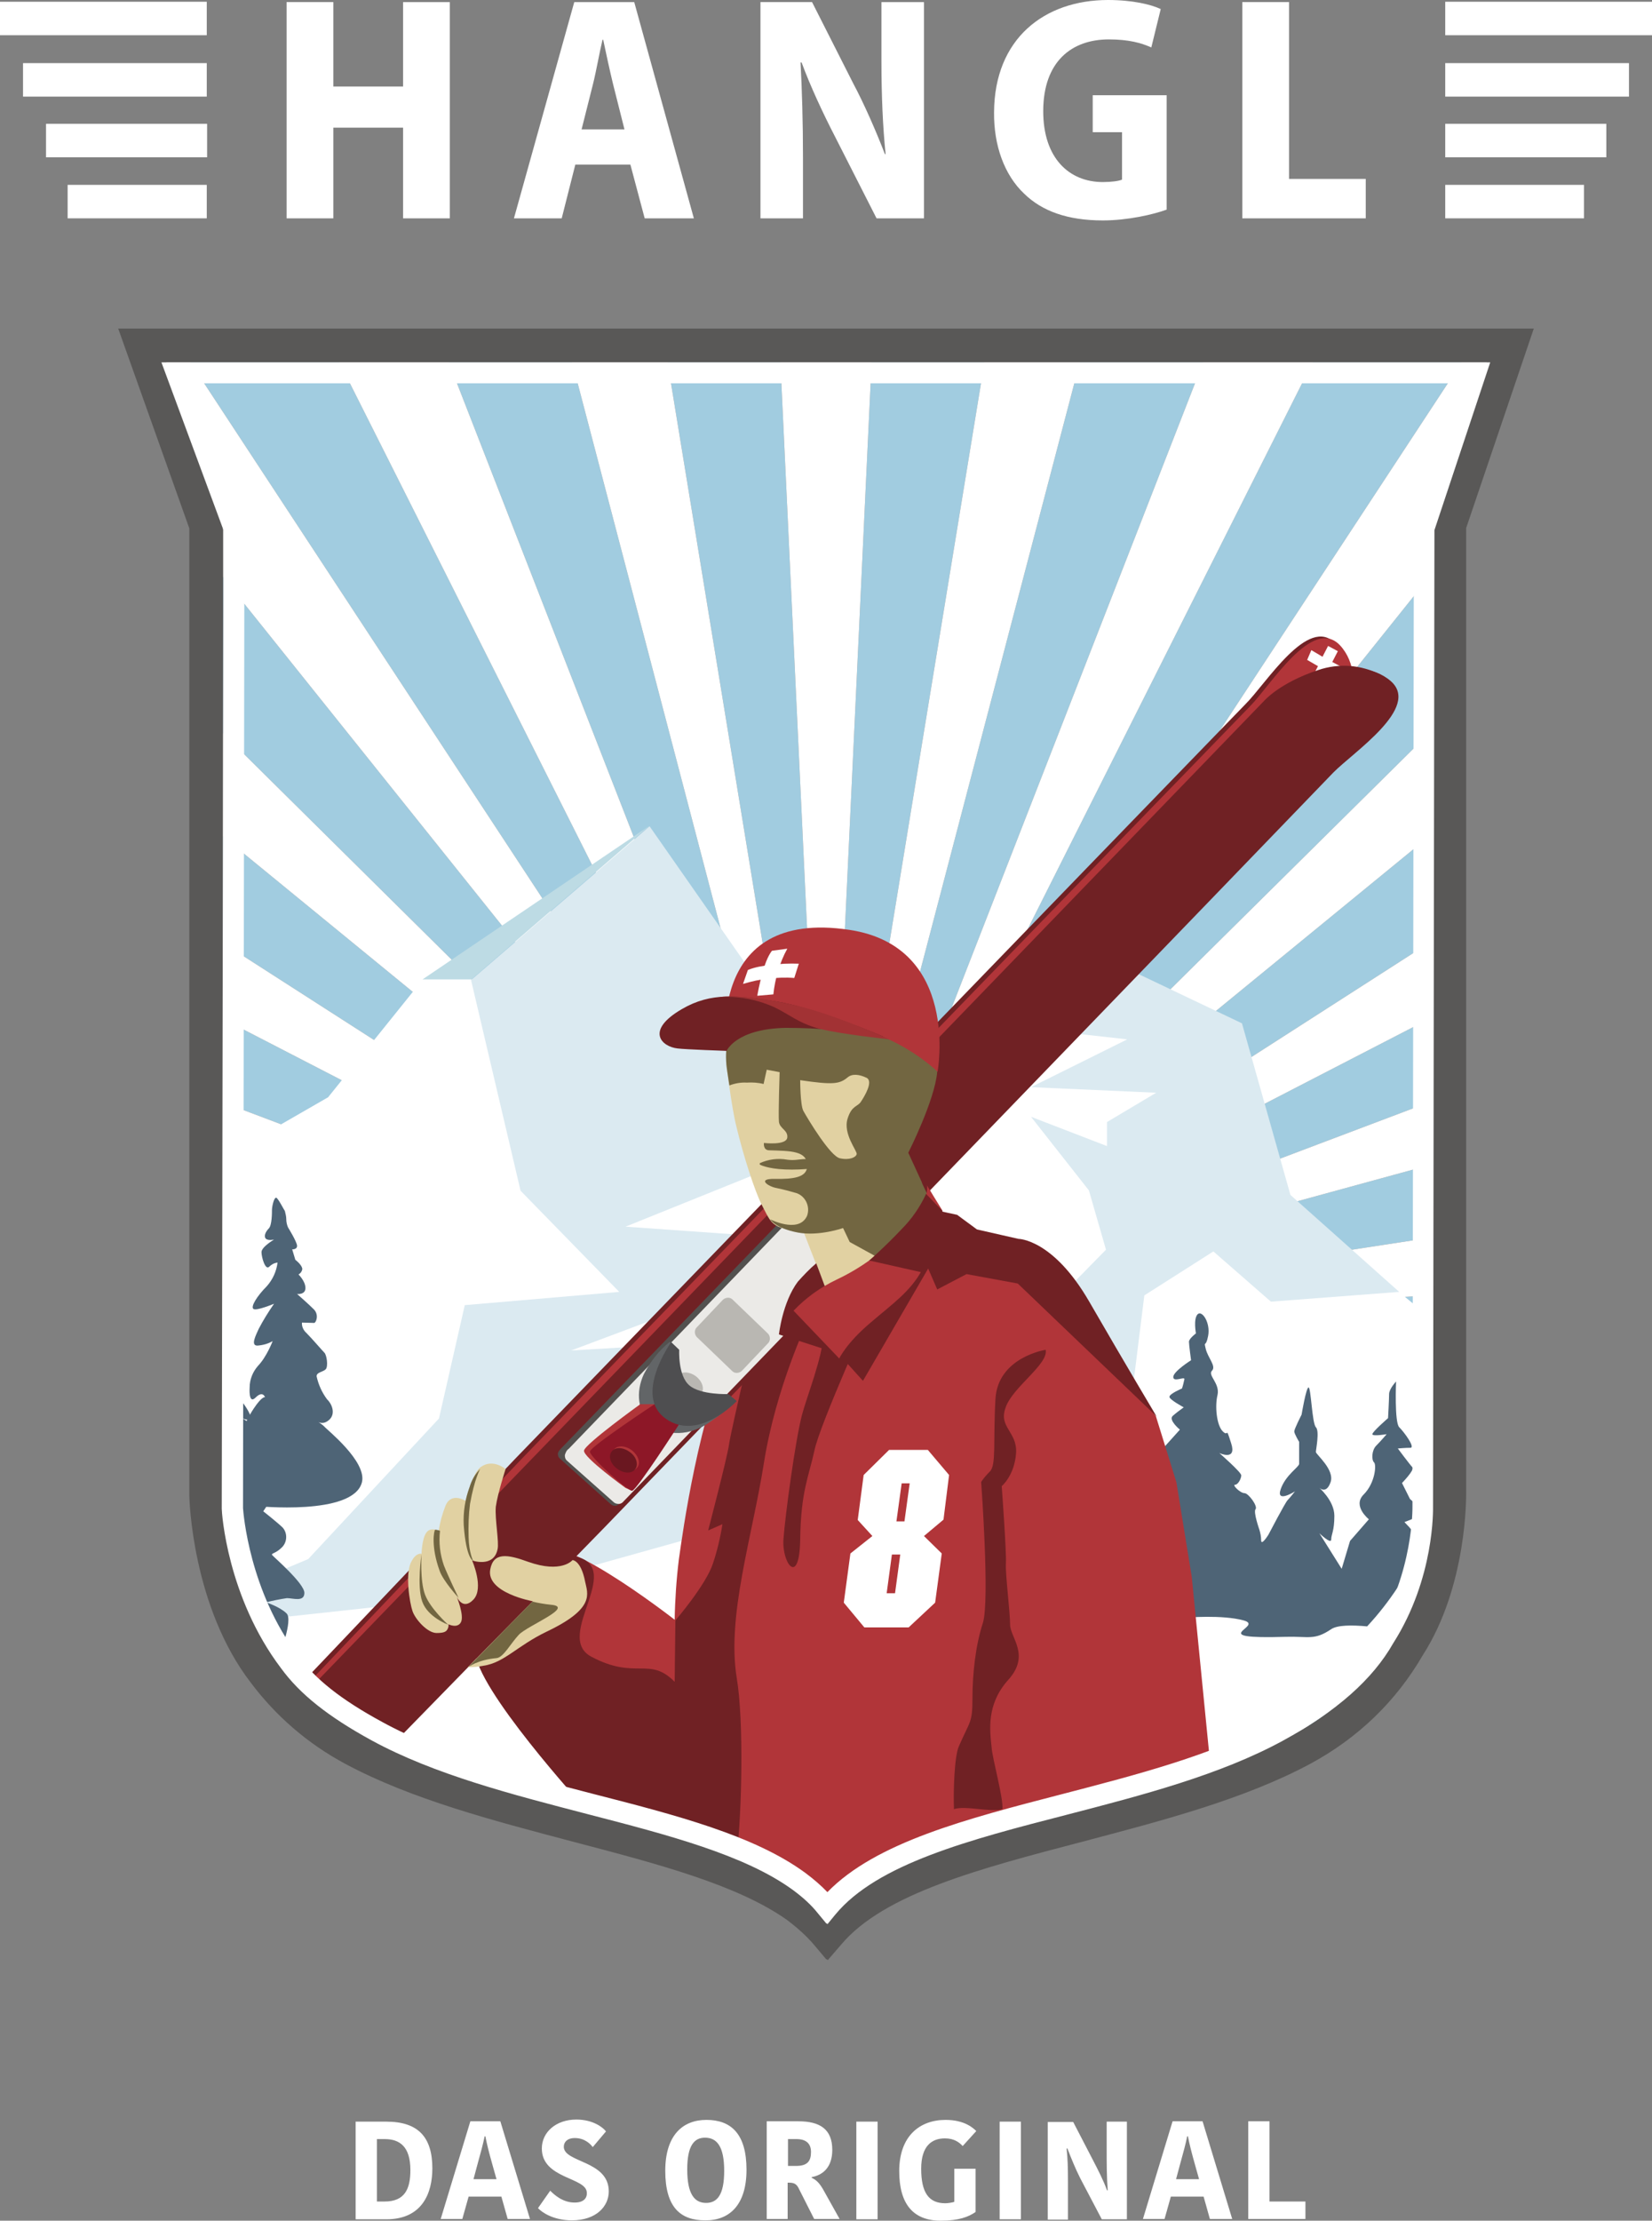 <?xml version="1.0" encoding="utf-8"?>
<!-- Generator: Adobe Illustrator 27.1.0, SVG Export Plug-In . SVG Version: 6.00 Build 0)  -->
<svg version="1.1" id="Ebene_1" xmlns="http://www.w3.org/2000/svg" xmlns:xlink="http://www.w3.org/1999/xlink" x="0px" y="0px"
	 viewBox="0 0 473.8 636.7" style="enable-background:new 0 0 473.8 636.7;" xml:space="preserve">
<rect x="0" y="0" width="473.8" height="636.7" fill="#808080" stroke="none"/>
<style type="text/css">
	.st0{fill:#FFFFFF;}
	.st1{clip-path:url(#SVGID_00000081642064400018556300000012564173222952552602_);}
	.st2{fill:#A1CCE0;}
	.st3{fill:#595857;}
	.st4{clip-path:url(#SVGID_00000124132232426847837610000001730041708459578007_);}
	.st5{fill:#DBEAF1;}
	.st6{fill:#BDDBE4;}
	.st7{fill:#4E6476;}
	.st8{fill:#B13539;}
	.st9{fill:#702124;}
	.st10{fill:#53514F;}
	.st11{fill:#EBEAE7;}
	.st12{fill:#E1D1A2;}
	.st13{fill:#726641;}
	.st14{fill:#A23234;}
	.st15{fill:#B9B7B2;}
	.st16{fill:#626567;}
	.st17{fill:#8D1727;}
	.st18{fill:#4E4E50;}
	.st19{fill:#6A1720;}
</style>
<g>
	<g>
		<g>
			<path class="st0" d="M358,608.2v28h16.4v-5h-10.3v-23H358z M336.3,608.2l-8.5,28h6.2l1.8-6.4h9.4l1.8,6.4h6.4l-8.5-28H336.3z
				 M338.4,620.7c1-3.6,1.6-5.8,2.1-8.2h0.2c0.5,2.5,1,4.5,2.1,8.4l1.1,3.9h-6.6L338.4,620.7z M306.1,615.9c1.2,3.1,2.3,5.8,3.7,8.6
				l6.2,11.8h7.2v-28h-5.8v8.9c0,3,0,6.8,0.3,10.8h-0.2c-1-2.8-2.6-5.9-4-8.6l-5.7-11h-7.3v28h5.8v-10.6c0-4.8-0.1-7-0.4-9.8H306.1z
				 M286.7,636.3h6.1v-28h-6.1V636.3z M271.2,607.8c-7.4,0-13.3,4.6-13.3,14.7c0,9.4,4,14.2,11.9,14.2c5.2,0,8-1.1,10-2.5v-12.4
				h-6.1v9.5c-0.6,0.2-1.8,0.4-2.6,0.4c-4.7,0-6.9-3-6.9-9.9c0-6.6,3.1-8.7,6.8-8.7c2.6,0,4.1,1.1,5.1,2.2l3.9-4.3
				C279.2,610.2,276.7,607.8,271.2,607.8 M245.6,636.3h6.1v-28h-6.1V636.3z M226,613.3h2.4c2.7,0,4.2,1.2,4.2,3.7c0,2.6-1,4-4.3,4
				H226V613.3z M219.9,608.2v28h6v-10.4h0.4c1.3,0,2,0.3,2.6,1.3l4.6,9.1h7.3l-4.3-7.7c-1.3-2.4-2.2-3.4-3.7-4.1v-0.2
				c3.3-0.6,5.9-2.9,5.9-7.8c0-5.9-3.5-8.2-9.7-8.2H219.9z M214.1,622.1c0-10.4-4.5-14.3-11.5-14.3c-6.8,0-11.8,4.4-11.8,14.6
				c0,10.5,4.4,14.2,11.4,14.2C209.1,636.7,214.1,632.3,214.1,622.1 M197.1,622c0-7,2.1-9.1,5.1-9.1c3.4,0,5.5,2.5,5.5,9.5
				c0,6.9-2,9.2-5.2,9.2C199.2,631.6,197.1,629.1,197.1,622 M164.8,631.5c-3.4,0-5.8-2.2-7-3.4l-3.5,5c1,1.1,4.3,3.5,9.7,3.5
				c7.1,0,10.6-4.1,10.6-8.3c0-8.9-12.9-8.2-12.9-12.8c0-1.4,1.1-2.5,3.1-2.5c3,0,4.6,1.8,5.2,2.6l3.8-4.5c-0.9-1.2-3.8-3.4-8.5-3.4
				c-5.8,0-9.9,3.6-9.9,8.3c0,8.8,12.9,8.2,12.9,12.7C168.4,630.3,167.3,631.5,164.8,631.5 M134.9,608.2l-8.5,28h6.2l1.8-6.4h9.4
				l1.8,6.4h6.4l-8.5-28H134.9z M136.9,620.7c1-3.6,1.6-5.8,2.1-8.2h0.2c0.5,2.5,1,4.5,2.1,8.4l1.1,3.9h-6.6L136.9,620.7z
				 M108.1,613.3h2.2c4.4,0,7.4,2.2,7.4,8.9c0,5.4-1.6,9-7.4,9h-2.2V613.3z M102,636.3h8.8c10.3,0,13.2-7.5,13.2-14.6
				c0-9-4.1-13.4-13.2-13.4H102V636.3z"/>
		</g>
	</g>
	<g>
		<defs>
			<path id="SVGID_1_" d="M40.8,99l18.4,51.6v278.1c0,0,0.7,30.1,16.7,50.8c6,8.1,14.3,15.9,25.5,21.9
				c38.9,20.9,98.8,24.7,127.5,45.3c3.2,2.3,5.9,4.8,8.2,7.6c0,0,0.1-0.1,0.1-0.1c0.1,0.1,0.2,0.2,0.3,0.3
				c23.3-27.7,92.7-29.7,136.1-53c14.7-7.9,24.2-18.7,30.5-29.5c12.1-18.8,11.7-44,11.7-44V150.6L433.1,99H40.8z"/>
		</defs>
		<clipPath id="SVGID_00000112626952912419445900000017674270561124844422_">
			<use xlink:href="#SVGID_1_"  style="overflow:visible;"/>
		</clipPath>
		<g style="clip-path:url(#SVGID_00000112626952912419445900000017674270561124844422_);">
			<polygon class="st2" points="236.9,381.4 115.7,1121.5 201.6,1130.5 			"/>
		</g>
		<g style="clip-path:url(#SVGID_00000112626952912419445900000017674270561124844422_);">
			<polygon class="st2" points="236.9,381.4 -35.5,1080.1 46.6,1106.8 			"/>
		</g>
		<g style="clip-path:url(#SVGID_00000112626952912419445900000017674270561124844422_);">
			<polygon class="st2" points="236.9,381.4 -174.9,1008.2 -100.1,1051.4 			"/>
		</g>
		<g style="clip-path:url(#SVGID_00000112626952912419445900000017674270561124844422_);">
			<polygon class="st2" points="236.9,381.4 -296.2,908.9 -232,966.7 			"/>
		</g>
		<g style="clip-path:url(#SVGID_00000112626952912419445900000017674270561124844422_);">
			<polygon class="st2" points="236.9,381.4 -394.2,786.5 -343.5,856.4 			"/>
		</g>
		<g style="clip-path:url(#SVGID_00000112626952912419445900000017674270561124844422_);">
			<polygon class="st2" points="236.9,381.4 -464.7,646.5 -429.6,725.4 			"/>
		</g>
		<g style="clip-path:url(#SVGID_00000112626952912419445900000017674270561124844422_);">
			<polygon class="st2" points="236.9,381.4 -504.5,494.8 -486.5,579.3 			"/>
		</g>
		<g style="clip-path:url(#SVGID_00000112626952912419445900000017674270561124844422_);">
			<polygon class="st2" points="236.9,381.4 -511.8,338.2 -511.8,424.5 			"/>
		</g>
		<g style="clip-path:url(#SVGID_00000112626952912419445900000017674270561124844422_);">
			<polygon class="st2" points="236.9,381.4 -486.5,183.5 -504.5,267.9 			"/>
		</g>
		<g style="clip-path:url(#SVGID_00000112626952912419445900000017674270561124844422_);">
			<polygon class="st2" points="236.9,381.4 -429.6,37.4 -464.7,116.3 			"/>
		</g>
		<g style="clip-path:url(#SVGID_00000112626952912419445900000017674270561124844422_);">
			<polygon class="st2" points="236.9,381.4 -343.5,-93.7 -394.2,-23.8 			"/>
		</g>
		<g style="clip-path:url(#SVGID_00000112626952912419445900000017674270561124844422_);">
			<polygon class="st2" points="236.9,381.4 -232,-204 -296.2,-146.2 			"/>
		</g>
		<g style="clip-path:url(#SVGID_00000112626952912419445900000017674270561124844422_);">
			<polygon class="st2" points="236.9,381.4 -100.1,-288.7 -174.9,-245.5 			"/>
		</g>
		<g style="clip-path:url(#SVGID_00000112626952912419445900000017674270561124844422_);">
			<polygon class="st2" points="236.9,381.4 46.6,-344.1 -35.5,-317.4 			"/>
		</g>
		<g style="clip-path:url(#SVGID_00000112626952912419445900000017674270561124844422_);">
			<polygon class="st2" points="236.9,381.4 201.6,-367.8 115.7,-358.8 			"/>
		</g>
		<g style="clip-path:url(#SVGID_00000112626952912419445900000017674270561124844422_);">
			<polygon class="st2" points="236.9,381.4 358.1,-358.8 272.2,-367.8 			"/>
		</g>
		<g style="clip-path:url(#SVGID_00000112626952912419445900000017674270561124844422_);">
			<polygon class="st2" points="236.9,381.4 509.3,-317.4 427.2,-344.1 			"/>
		</g>
		<g style="clip-path:url(#SVGID_00000112626952912419445900000017674270561124844422_);">
			<polygon class="st2" points="236.9,381.4 648.7,-245.5 573.9,-288.7 			"/>
		</g>
		<g style="clip-path:url(#SVGID_00000112626952912419445900000017674270561124844422_);">
			<polygon class="st2" points="236.9,381.4 770,-146.2 705.8,-204 			"/>
		</g>
		<g style="clip-path:url(#SVGID_00000112626952912419445900000017674270561124844422_);">
			<polygon class="st2" points="236.9,381.4 868,-23.8 817.3,-93.7 			"/>
		</g>
		<g style="clip-path:url(#SVGID_00000112626952912419445900000017674270561124844422_);">
			<polygon class="st2" points="236.9,381.4 938.5,116.3 903.4,37.4 			"/>
		</g>
		<g style="clip-path:url(#SVGID_00000112626952912419445900000017674270561124844422_);">
			<polygon class="st2" points="236.9,381.4 978.3,267.9 960.3,183.5 			"/>
		</g>
		<g style="clip-path:url(#SVGID_00000112626952912419445900000017674270561124844422_);">
			<polygon class="st2" points="236.9,381.4 985.7,424.5 985.7,338.2 			"/>
		</g>
		<g style="clip-path:url(#SVGID_00000112626952912419445900000017674270561124844422_);">
			<polygon class="st2" points="236.9,381.4 960.3,579.3 978.3,494.8 			"/>
		</g>
		<g style="clip-path:url(#SVGID_00000112626952912419445900000017674270561124844422_);">
			<polygon class="st2" points="236.9,381.4 903.4,725.4 938.5,646.5 			"/>
		</g>
		<g style="clip-path:url(#SVGID_00000112626952912419445900000017674270561124844422_);">
			<polygon class="st2" points="236.9,381.4 817.3,856.4 868,786.5 			"/>
		</g>
		<g style="clip-path:url(#SVGID_00000112626952912419445900000017674270561124844422_);">
			<polygon class="st2" points="236.9,381.4 705.8,966.7 770,908.9 			"/>
		</g>
		<g style="clip-path:url(#SVGID_00000112626952912419445900000017674270561124844422_);">
			<polygon class="st2" points="236.9,381.4 573.9,1051.4 648.7,1008.2 			"/>
		</g>
		<g style="clip-path:url(#SVGID_00000112626952912419445900000017674270561124844422_);">
			<polygon class="st2" points="236.9,381.4 427.2,1106.8 509.3,1080.1 			"/>
		</g>
		<g style="clip-path:url(#SVGID_00000112626952912419445900000017674270561124844422_);">
			<polygon class="st2" points="236.9,381.4 272.2,1130.5 358.1,1121.5 			"/>
		</g>
		<g style="clip-path:url(#SVGID_00000112626952912419445900000017674270561124844422_);">
			<polygon class="st0" points="236.9,381.4 46.6,1106.8 115.7,1121.5 			"/>
		</g>
		<g style="clip-path:url(#SVGID_00000112626952912419445900000017674270561124844422_);">
			<polygon class="st0" points="236.9,381.4 -100.1,1051.4 -35.5,1080.1 			"/>
		</g>
		<g style="clip-path:url(#SVGID_00000112626952912419445900000017674270561124844422_);">
			<polygon class="st0" points="236.9,381.4 -232,966.7 -174.9,1008.2 			"/>
		</g>
		<g style="clip-path:url(#SVGID_00000112626952912419445900000017674270561124844422_);">
			<polygon class="st0" points="236.9,381.4 -343.5,856.4 -296.2,908.9 			"/>
		</g>
		<g style="clip-path:url(#SVGID_00000112626952912419445900000017674270561124844422_);">
			<polygon class="st0" points="236.9,381.4 -429.6,725.4 -394.2,786.5 			"/>
		</g>
		<g style="clip-path:url(#SVGID_00000112626952912419445900000017674270561124844422_);">
			<polygon class="st0" points="236.9,381.4 -486.5,579.3 -464.7,646.5 			"/>
		</g>
		<g style="clip-path:url(#SVGID_00000112626952912419445900000017674270561124844422_);">
			<polygon class="st0" points="236.9,381.4 -511.8,424.5 -504.5,494.8 			"/>
		</g>
		<g style="clip-path:url(#SVGID_00000112626952912419445900000017674270561124844422_);">
			<polygon class="st0" points="236.9,381.4 -504.5,267.9 -511.8,338.2 			"/>
		</g>
		<g style="clip-path:url(#SVGID_00000112626952912419445900000017674270561124844422_);">
			<polygon class="st0" points="236.9,381.4 -464.7,116.3 -486.5,183.5 			"/>
		</g>
		<g style="clip-path:url(#SVGID_00000112626952912419445900000017674270561124844422_);">
			<polygon class="st0" points="236.9,381.4 -394.2,-23.8 -429.6,37.4 			"/>
		</g>
		<g style="clip-path:url(#SVGID_00000112626952912419445900000017674270561124844422_);">
			<polygon class="st0" points="236.9,381.4 -296.2,-146.2 -343.5,-93.7 			"/>
		</g>
		<g style="clip-path:url(#SVGID_00000112626952912419445900000017674270561124844422_);">
			<polygon class="st0" points="236.9,381.4 -174.9,-245.5 -232,-204 			"/>
		</g>
		<g style="clip-path:url(#SVGID_00000112626952912419445900000017674270561124844422_);">
			<polygon class="st0" points="236.9,381.4 -35.5,-317.4 -100.1,-288.7 			"/>
		</g>
		<g style="clip-path:url(#SVGID_00000112626952912419445900000017674270561124844422_);">
			<polygon class="st0" points="236.9,381.4 115.7,-358.8 46.6,-344.1 			"/>
		</g>
		<g style="clip-path:url(#SVGID_00000112626952912419445900000017674270561124844422_);">
			<polygon class="st0" points="236.9,381.4 272.2,-367.8 201.6,-367.8 			"/>
		</g>
		<g style="clip-path:url(#SVGID_00000112626952912419445900000017674270561124844422_);">
			<polygon class="st0" points="236.9,381.4 427.2,-344.1 358.1,-358.8 			"/>
		</g>
		<g style="clip-path:url(#SVGID_00000112626952912419445900000017674270561124844422_);">
			<polygon class="st0" points="236.9,381.4 573.9,-288.7 509.3,-317.4 			"/>
		</g>
		<g style="clip-path:url(#SVGID_00000112626952912419445900000017674270561124844422_);">
			<polygon class="st0" points="236.9,381.4 705.8,-204 648.7,-245.5 			"/>
		</g>
		<g style="clip-path:url(#SVGID_00000112626952912419445900000017674270561124844422_);">
			<polygon class="st0" points="236.9,381.4 817.3,-93.7 770,-146.2 			"/>
		</g>
		<g style="clip-path:url(#SVGID_00000112626952912419445900000017674270561124844422_);">
			<polygon class="st0" points="236.9,381.4 903.4,37.4 868,-23.8 			"/>
		</g>
		<g style="clip-path:url(#SVGID_00000112626952912419445900000017674270561124844422_);">
			<polygon class="st0" points="236.9,381.4 960.3,183.5 938.5,116.3 			"/>
		</g>
		<g style="clip-path:url(#SVGID_00000112626952912419445900000017674270561124844422_);">
			<polygon class="st0" points="236.9,381.4 985.7,338.2 978.3,267.9 			"/>
		</g>
		<g style="clip-path:url(#SVGID_00000112626952912419445900000017674270561124844422_);">
			<polygon class="st0" points="236.9,381.4 978.3,494.8 985.7,424.5 			"/>
		</g>
		<g style="clip-path:url(#SVGID_00000112626952912419445900000017674270561124844422_);">
			<polygon class="st0" points="236.9,381.4 938.5,646.5 960.3,579.3 			"/>
		</g>
		<g style="clip-path:url(#SVGID_00000112626952912419445900000017674270561124844422_);">
			<polygon class="st0" points="236.9,381.4 868,786.5 903.4,725.4 			"/>
		</g>
		<g style="clip-path:url(#SVGID_00000112626952912419445900000017674270561124844422_);">
			<polygon class="st0" points="236.9,381.4 770,908.9 817.3,856.4 			"/>
		</g>
		<g style="clip-path:url(#SVGID_00000112626952912419445900000017674270561124844422_);">
			<polygon class="st0" points="236.9,381.4 648.7,1008.2 705.8,966.7 			"/>
		</g>
		<g style="clip-path:url(#SVGID_00000112626952912419445900000017674270561124844422_);">
			<polygon class="st0" points="236.9,381.4 509.3,1080.1 573.9,1051.4 			"/>
		</g>
		<g style="clip-path:url(#SVGID_00000112626952912419445900000017674270561124844422_);">
			<polygon class="st0" points="236.9,381.4 358.1,1121.5 427.2,1106.8 			"/>
		</g>
		<g style="clip-path:url(#SVGID_00000112626952912419445900000017674270561124844422_);">
			<polygon class="st0" points="236.9,381.4 201.6,1130.5 272.2,1130.5 			"/>
		</g>
	</g>
	<g>
		<g>
			<path class="st3" d="M237.4,562l-0.3-0.3l-0.1,0.1l-3.7-4.4c-2-2.3-4.4-4.5-7.4-6.8c-14.3-10.2-37.3-16.2-61.7-22.6
				C141.5,522,118,515.9,99,505.7c-10.8-5.8-19.9-13.7-27.1-23.3c-16.7-21.7-17.6-52.3-17.6-53.6l0-0.1V151.5L33.9,94.2h406
				l-19.4,57.2V428c0,1,0.3,26.7-12.4,46.5c-7.7,13.3-18.6,23.8-32.3,31.2c-19,10.2-42.5,16.3-65.2,22.3
				c-29.4,7.7-57.1,14.9-69.4,29.6L237.4,562z M237,546.6l0.5,0.6c15.3-14.3,42.2-21.3,70.5-28.6c22.2-5.8,45.1-11.8,63.1-21.4
				c12.1-6.5,21.7-15.8,28.6-27.6l0.1-0.2c11.2-17.3,11-41,11-41.3V149.8l15.6-45.9H47.7L64,149.8v278.8c0,1.2,1.1,29.1,15.7,47.9
				c6.4,8.6,14.4,15.5,23.9,20.6c18,9.7,40.9,15.7,63.1,21.4c25.3,6.6,49.2,12.8,64.9,24.1c1.9,1.4,3.6,2.8,5.1,4.2L237,546.6z"/>
		</g>
	</g>
	<g>
		<defs>
			<path id="SVGID_00000066502732999479857010000008152559151060525213_" d="M49.8,106.7l17,44.6v294.1l18.4,34
				c0,0,26.2,20.6,35.4,22.7c9.2,2.1,45.4,13.5,51,14.9c5.7,1.4,35.4,10.6,35.4,10.6l29.1,18.4c0,0,8.5-11.3,65.9-26.9
				c57.4-15.6,63.8-19.1,70.2-22.7c6.4-3.5,32.6-26.2,34.7-46.8c2.1-20.6,1.4-75.8,1.4-75.8v-214l15.6-54.6L49.8,106.7z"/>
		</defs>
		<clipPath id="SVGID_00000101791700317109715530000003781177703977535410_">
			<use xlink:href="#SVGID_00000066502732999479857010000008152559151060525213_"  style="overflow:visible;"/>
		</clipPath>
		<g style="clip-path:url(#SVGID_00000101791700317109715530000003781177703977535410_);">
			<path class="st0" d="M42.9,320.5l18.2,13.1l33-19l27.1-33.7h14l52.8-27.1l38.9,44l11.7,30.8l68.9-56.5l47.7,22.7l14,49.1
				l46.4,38.4v24.9c0,0,0.1,63-45.3,87.3c-45.3,24.3-104.4,25.1-128.7,54c-24.3-28.9-88-27-133.3-51.3c-45.3-24.3-65.3-90-65.3-90
				V320.5z"/>
		</g>
		<g style="clip-path:url(#SVGID_00000101791700317109715530000003781177703977535410_);">
			<path class="st5" d="M140.4,457.2l-75.3,8.2c-1.9-2.1-3.6-4.2-5.3-6.4l28.6-12l37.5-40.3l7.4-32.5l44.3-3.8l-28.3-29l-14.2-60.4
				l51.2-44.1l41.7,59.7l11.7,30.8l-60.3,24.3l66.5,4.7l-82.1,30.8l53.9-3.2l7,49.6L140.4,457.2z"/>
		</g>
		<g style="clip-path:url(#SVGID_00000101791700317109715530000003781177703977535410_);">
			<polygon class="st5" points="42.9,329.7 43.2,330.7 42.9,331.1 42.9,381.5 48.2,377.4 62.5,352.6 60.8,337.8 62.2,332.3 
				42.9,318.5 			"/>
		</g>
		<g style="clip-path:url(#SVGID_00000101791700317109715530000003781177703977535410_);">
			<polygon class="st5" points="308.5,270.7 309.9,296.5 323.3,298 295.7,311.7 331.6,313.3 317.5,321.7 317.5,328.6 295.7,320.2 
				312.3,341.3 317.2,358.3 265.1,411.4 323.2,411.6 328.2,371.4 348,358.8 364.5,373.2 401.3,370.4 370.1,342.6 356.2,293.4 			"/>
		</g>
		<g style="clip-path:url(#SVGID_00000101791700317109715530000003781177703977535410_);">
			<polygon class="st6" points="186.2,236.8 121.2,280.8 135.2,280.8 			"/>
		</g>
		<g style="clip-path:url(#SVGID_00000101791700317109715530000003781177703977535410_);">
			<path class="st7" d="M54.4,393.3c0,0-0.8,3.9-1.5,4.7c-0.7,0.8-0.8,3.4-0.4,3.8c0.5,0.5,0.6,2.6-1.1,3.1c-1.7,0.5-2.3,1.4-1.6,2
				c0.6,0.6,3.1,1.2,3.1,1.2s-4.4,2.4-3.4,3.4c1,1,2.7,3.1,2.7,3.1s0.6,1.5-1.1,3.3c-1.7,1.7-4.7,2.6-3.6,3.6c1.1,1,4.4,0,4.4,0
				s1.5,2.7,0,4.2c-1.3,1.3-4.8,3.5-5.4,4.9c0.5,1.9,1.1,3.8,1.8,5.8h3.4c0,0,0.5,3.2-0.9,4.5l-0.5,0.5
				c4.6,11.3,11.8,21.5,20.9,29.6l8.9,3.7c0,0,4-10.2,2.1-12.1c-1.9-1.9-5.9-3.2-5.9-3.2c2-0.5,4-0.9,6-1.2c1.7,0,5,1.2,5-1.5
				s-8.7-10.2-9.2-10.8s0.9-0.4,2.7-2.2c1.6-1.5,1.7-4.1,0.3-5.7c-1.3-1.3-5.6-4.7-5.6-4.7s4.1-5.6,2.4-7.3
				c-1.7-1.6-3.1-5.4-3.1-5.4s3-1,0.6-3.4c-2.4-2.4-3.9-4.4-3.9-5.3c0-0.9,1.2-0.4,1.2-2c0-1.6-3.5-3.4-3.5-3.4s2.7,1.3,2.7,0
				c0-1.3-2.1-4.2-2.6-4.7c-0.5-0.5-0.6-1.8-0.6-3.6c0-1.8,0-3.6-1.3-3.6c-1.3,0-2.7,5-2.7,5.9c0,0.9-1.4,6.7-0.8,7.3
				c0.5,0.6,0.8,3.8,0.3,4.4c-0.5,0.5-3.8,2.2-2.2,3.8c1.6,1.6,2.4,0.8,2.4,0.8s-0.8,3.3-1.3,3.3c-0.5,0-2-1.4-2-1.4l1.2-1.2
				c0,0-1.9-2.4-1.9-2.9s1.6-1.3,1.6-2.9c0-1.6-3.4-3.6-3.4-3.6c1.1,0.2,2.2-0.5,2.4-1.7v-0.4c0-2.4-2.9-3.5-2.9-3.5s2.2,0,2.2-1.2
				c0-1.2-2.4-3.5-2.4-3.5c-0.5-1.4-0.8-2.7-1.1-4.2C56.5,392.3,56.5,391.3,54.4,393.3"/>
		</g>
		<g style="clip-path:url(#SVGID_00000101791700317109715530000003781177703977535410_);">
			<path class="st7" d="M79.2,343.4c-0.7,0-1.2,2.7-1.2,3.5c0,0.8,0,4.4-0.9,5.3c-0.9,0.9-1.5,2.2-0.9,2.9c0.6,0.7,2.4,0.3,2.4,0.3
				s-3.6,2.1-3.6,3.6c0,1.5,1.1,5.3,2.2,4.2c0.6-0.6,1.4-1.1,2.4-1.2c-0.3,2.5-1.4,4.9-3.1,6.8c-2.8,2.8-4.7,5.9-3.8,6.5
				c0.9,0.6,5.9-1.5,5.9-1.5c-1.6,2.3-3.1,4.7-4.4,7.2c-0.8,1.8-2.4,4.8-0.4,4.8c1.5-0.1,3.1-0.5,4.4-1.3c0,0-1.7,4.5-4.2,7.1
				c-1.5,1.7-2.4,3.9-2.4,6.2c0,0-0.4,5,1.7,2.9c2.1-2.1,2.7-0.1,2.7-0.1s-0.8-0.4-3.2,3.2c-1.6,2.4-2.9,5.1-3.8,7.9l2.6,9.5
				l1.8,10.6c0,0,27.9,2.9,30.4-6.8c1.5-6-10.2-15.2-10.8-16c-0.5-0.5-1.1-0.9-1.7-1.3c0,0,1.5,1,3.3-0.8c1.7-1.8,0.5-4.5-0.8-5.7
				c-1.5-2-2.5-4.3-3-6.6c0-1.2,1.8-1.2,2.6-2c0.8-0.8,0.3-4.2-0.4-4.8c-0.6-0.6-3.6-4.1-5.1-5.6c-0.8-0.7-1.4-1.8-1.3-3
				c0,0,3,0.1,3.5,0.1s1.5-2.3-0.1-3.9c-1.6-1.6-4.8-4.4-4.8-4.4s2.4,0.3,2.4-1.7c0-2-2-3.9-2-3.9c0.6-0.3,1-0.9,1.1-1.5
				c0-1.2-2-2.7-2-2.7l-0.9-3c0,0,1.4,0.1,1.4-1c0-1.1-2.6-5.3-2.6-5.3c-0.3-0.7-0.5-1.5-0.5-2.4c0-0.7-0.2-1.5-0.4-2.3
				C81.5,347,79.7,343.4,79.2,343.4"/>
		</g>
		<g style="clip-path:url(#SVGID_00000101791700317109715530000003781177703977535410_);">
			<path class="st7" d="M340.2,463.8c0,0,10.3-0.9,16.5,0.8c6.2,1.7-11.8,5.4,12,4.7c6.7-0.2,8.2,1.1,13.1-2.2
				c1.8-1.2,5.9-1.2,10.3-0.8c6.5-7,11.8-15.1,15.6-23.8c-1.4-2.2-3.1-4.3-4.9-6.1c0,0,4.6-1.7,5.3-2.4c0.6-0.6-3.7-4.2-3.7-4.2
				l-2.3-4.6c0,0,3.7-3.8,3-4.5c-0.7-0.7-4.2-5.4-4.2-5.4s2.1-0.2,3.6-0.2c1.5,0-1.7-4.4-3.2-5.9c-1.4-1.4-0.9-13.1-0.9-13.1
				s-2,2.1-2,3.6c0,1.5-0.3,6.9-0.3,6.9s-4.5,3.9-4.5,4.6c0,0.7,4.1,0,4.1,0s-1.7,2-3,3.3c-1.3,1.3-1.4,4.1-0.6,4.8
				c0.7,0.7,0.3,5.9-3,9.2c-3.3,3.3,1.5,7.1,1.5,7.1l-5.4,6.2l-2.4,8l-6.4-10.2c0,0,3.4,3.3,3.4,1.8c0-1.5,0.9-2.4,0.9-6.8
				s-4.5-8.2-4.5-8.2s2.1,2.3,3.4-1.4c1.3-3.6-4.2-8-4.2-8.7c0-0.7,1.1-6,0-7.1c-1.1-1.1-1.4-11.4-2.1-11.4c-0.7,0-2,7.8-2,7.8
				s-2.1,4.1-2.1,4.8c0,0.7,1.4,3,1.4,3v6.3c0,0.9-3.9,3.2-5.3,7.3c-1.4,4.1,4.1,0.6,4.1,0.6s-1.4,1.8-2.1,2.5
				c-0.7,0.7-5.5,9.9-5.5,9.9s-2.1,3.4-2.1,1.6c0-1-0.2-2-0.5-3c0,0-1.8-5.1-1.1-5.9c0.7-0.8-2-4.6-3.2-4.6c-1.2,0-3.6-2.4-2.7-2.4
				c0.9,0,1.8-1.8,1.8-2.7c0-0.9-6.3-6.4-6.3-6.4s5.1,2.4,3.4-2.8c-1.7-5.3-0.6-1.6-2.4-3.4c-1.8-1.8-2.3-7.3-1.5-10.5
				c0.7-3.3-2.9-5.6-1.6-6.9c1.3-1.3-1.2-3.7-1.8-6.3s0,0,0.7-3.7c0.7-3.7-1.7-7.4-3-6.2c-1.3,1.3-0.5,5.5-0.5,5.5s-2,1.5-2,2.4
				c0,0.9,0.6,5.3,0.6,5.3s-5.1,3.2-5.1,4.8c0,1.6,3.2-0.2,3.2,0.6c-0.2,0.9-0.4,1.8-0.7,2.7c0,0-3.6,1.5-3.6,2.4c0,0.8,4.1,3,4.1,3
				c-1.1,0.8-2.2,1.6-3.2,2.5c-1.2,1.2,2.1,3.9,2.1,3.9l-4.5,5L340.2,463.8z"/>
		</g>
		<g style="clip-path:url(#SVGID_00000101791700317109715530000003781177703977535410_);">
			<path class="st8" d="M299.8,366.6l-17.2-2.1l-6-3.4l-6.2-1.2l-36.6,3.1c0,0-12.7-2.4-23.1,20.3s-14.9,56.1-16,63.8
				c-0.7,5.7-1.1,11.5-1.2,17.3c0,0-37.7-29.4-37.9-17.3c0,0.5-18.1,27.4-18.1,28c0.5,7.3,29.2,35.6,51.2,49.7
				c18.5,5.7,28.7,6.8,38.3,17l16.6,4.7c20-21.5,62.2-29.5,103.3-42.7l-5.1-51.7l-4.4-27.1l-5.9-19L299.8,366.6z"/>
		</g>
		<g style="clip-path:url(#SVGID_00000101791700317109715530000003781177703977535410_);">
			<path class="st9" d="M233.8,362.9l8.4,7.5l7.8,5.1c0,0-14.8,32.7-16.4,40.3c-1.6,7.5-3.9,11.6-4.1,25.5c-0.2,13.9-5.3,6.9-4.8,0
				c0.5-6.9,3.4-28.3,5.3-35.6c1.4-5.3,6-16.8,6.1-22.9c0-2.4-4.4-4.2-4.4-4.2s-9.2,19.3-12.6,40.8c-3.4,21.5-10.7,43.9-7.8,61.7
				c2.1,12.5,1.4,39.1,0.1,49.6c-11-5.5-22.4-7.4-36.9-11.3l-7.1-1.4c0,0-31.1-34.1-31.1-44.6c0-3.8,17.9-28.7,27.4-27.4
				c17,2.4-5.4,23,5.9,29c12.8,6.8,16.6-0.2,23.9,7.2l0.2-17.6c0,0,8.8-10.2,10.8-16.4c1.2-3.6,2.1-7.4,2.7-11.2l-4.1,1.8
				c0,0,5.4-20.6,6-24.7c0.5-4.1,10.1-44.3,10.1-44.3L233.8,362.9z"/>
		</g>
		<g style="clip-path:url(#SVGID_00000101791700317109715530000003781177703977535410_);">
			<path class="st9" d="M383,184.5c9.2,9.9,0.1,29.6-5.3,35.2c-4.4,4.6-194.8,201.5-264.5,273.6c-9.1-3-17.9-6.7-26.3-11.1l61-64.1
				c0,0,203.4-210.2,209.2-216.1C363.1,196.1,375.2,176.2,383,184.5"/>
		</g>
		<g style="clip-path:url(#SVGID_00000101791700317109715530000003781177703977535410_);">
			<path class="st8" d="M384.3,185c9.2,9.9,0.1,29.6-5.3,35.2c-4.4,4.6-194.7,201.5-264.4,273.5c-9.1-2.9-17.9-6.5-26.4-10.9
				l61.2-64.3c0,0,203.4-210.2,209.2-216.1C364.5,196.4,376.4,176.7,384.3,185"/>
		</g>
		<g style="clip-path:url(#SVGID_00000101791700317109715530000003781177703977535410_);">
			<polygon class="st0" points="383.7,186.7 380.9,185.2 379.3,188.3 376.1,186.4 374.9,189.2 378,191 376.4,194.1 379.2,195.6 
				380.8,192.5 383.9,194.2 385.3,191.5 382.1,189.8 			"/>
		</g>
		<g style="clip-path:url(#SVGID_00000101791700317109715530000003781177703977535410_);">
			<path class="st9" d="M395.7,193.9l0.2-0.5c-5.5-2.8-11.9-3.3-17.8-1.3c-11.2,3.7-15.6,8.9-15.6,8.9L89.5,483.5
				c0.7,0.4,1.5,0.7,2.3,1.1L395.7,193.9z"/>
		</g>
		<g style="clip-path:url(#SVGID_00000101791700317109715530000003781177703977535410_);">
			<path class="st9" d="M398.9,195.3c-10.2-8.9-29.6,0.9-34.9,6.5c-4.7,4.7-212.3,219.4-273.2,282.3c8.7,4.2,12.2,13.6,21.4,16.5
				l61.2-62.7c0,0,203.2-210.3,209-216.4C388.2,215.6,407.5,202.9,398.9,195.3"/>
		</g>
		<g style="clip-path:url(#SVGID_00000101791700317109715530000003781177703977535410_);">
			<path class="st9" d="M299.9,387c0,0-13.7,2.1-14.4,14.1c-0.7,12.1,0.3,18.9-1.6,20.8c-0.9,0.9-1.8,1.9-2.5,3c0,0,2.5,34,0.5,40.4
				c-2.1,6.4-3,14.6-3,21.7c0,7.1-0.7,6.3-3.9,13.7c-1.3,2.9-1.6,13-1.4,18c3.4-1.1,10.4,1,13.9,0c0.3-3.2-2.9-14.5-3.1-17.7
				c-0.5-4.8-1.6-12.3,4.8-19.4c6.4-7.1,0.5-12.1,0.5-15.8c0-3.6-1.4-14.6-1.2-17.6c0.2-3-1.2-22.1-1.2-22.1s3.6-3,4.1-9.3
				c0.5-6.3-5.1-7.5-3-13.2C290.3,397.8,300.8,391.1,299.9,387"/>
		</g>
		<g style="clip-path:url(#SVGID_00000101791700317109715530000003781177703977535410_);">
			<path class="st10" d="M175.2,431.3l-14.5-13c-0.5-0.4-0.7-0.8-0.7-1.5c0-0.7,1.2-1.8,1.2-1.8l76.6-79.3l17.3,15.3l-77.2,79.6
				c0,0-0.6,1.2-1.4,1.1C176.1,431.8,175.6,431.6,175.2,431.3"/>
		</g>
		<g style="clip-path:url(#SVGID_00000101791700317109715530000003781177703977535410_);">
			<path class="st11" d="M175.9,430.6l-13.4-11.9c-0.4-0.4-0.5-0.9-0.5-1.5c0.2-0.7,0.5-1.4,1.1-1.8l76.4-79.2l16.7,14.1l-77.4,80.2
				c-0.3,0.4-0.7,0.6-1.2,0.7C177,431.2,176.4,431.1,175.9,430.6"/>
		</g>
		<g style="clip-path:url(#SVGID_00000101791700317109715530000003781177703977535410_);">
			<path class="st12" d="M208.3,305c0,0,1.5,12.5,2.9,18c2,8.4,5.3,18.6,7.3,22.5c2,3.9,2.5,5.1,4.7,6.2c2.2,0.9,4.6,1.2,7,0.8
				l9.5,24.5l-0.3,9.3l19.1-21.8v-18.1l-13.7-41.5l-28.8-1.7L208.3,305z"/>
		</g>
		<g style="clip-path:url(#SVGID_00000101791700317109715530000003781177703977535410_);">
			<path class="st13" d="M260.5,330.5c0,0,7.6-15,8.3-23.2c0.7-8.2-21.4-14.5-36.4-16.7c-21.5-3.2-25.6,5.4-23.8,16.7
				c0.5,3.4,0.6,3.9,0.6,3.9c1.6-0.6,3.3-0.9,5-0.8c1.6-0.1,3.3,0,4.8,0.4l0.9-4.1l3.7,0.7c0,0-0.4,12.2-0.2,14.2s2.6,2.4,2.4,4.5
				c-0.2,2.4-6.7,1.6-6.7,1.6s-0.3,2,1.4,2.1c6.3,0.2,11.1,0.1,11,4.5c0,3.3-4,3.8-9.3,3.7c-5.3-0.1-1.8,2.2,0.4,2.6
				c2.4,0.5,3.8,0.9,5.9,1.5c2.5,0.9,3.9,3.8,3,6.4c-0.1,0.2-0.2,0.5-0.3,0.6c-2.6,4.4-10.3,0.5-10.3,0.5s1.5,2.6,8,3.8
				c6,1.1,12.9-1.3,12.9-1.3l1.9,4l14.9,8.2c8.6-10.9,9.2-17.9,9.2-17.9L260.5,330.5z"/>
		</g>
		<g style="clip-path:url(#SVGID_00000101791700317109715530000003781177703977535410_);">
			<path class="st8" d="M268.9,307.3c0,0,6.6-35.9-25.3-40.7c-41.5-6.3-35.3,34.7-35.3,34.7s-0.4-7.5,28.1-7.5
				C255.4,293.8,268.9,307.3,268.9,307.3"/>
		</g>
		<g style="clip-path:url(#SVGID_00000101791700317109715530000003781177703977535410_);">
			<path class="st9" d="M253.6,297.3c0,0-18.9-8.2-31-10.2c-10.9-1.7-18.6-2.7-27,2.2c-10.7,6.2-5.8,10.8-1.3,11.3
				c2.3,0.3,14.1,0.7,14.1,0.7s2.6-6.3,16.9-6.6C234.7,294.7,244.2,295.5,253.6,297.3"/>
		</g>
		<g style="clip-path:url(#SVGID_00000101791700317109715530000003781177703977535410_);">
			<path class="st14" d="M206.2,285.9c5.3-0.4,10.7,0.6,15.7,2.8c4.5,2.1,6.8,4.5,12.9,6.2c6.1,1.6,20.3,3.1,20.3,3.1
				s-15.7-7.2-27.2-9.8C212.7,284.7,206.2,285.9,206.2,285.9"/>
		</g>
		<g style="clip-path:url(#SVGID_00000101791700317109715530000003781177703977535410_);">
			<path class="st13" d="M217.9,333.5c2.4-1.1,5.2-1.5,7.9-1c3.8,0.5,4.5-1.2,10.3,0.9c-0.7,0.9-1.8,1.5-3,1.6
				c-2.6,0.3-5.3,0.4-7.9,0.3c-5.2-0.2-7.3-1.4-7.3-1.4L217.9,333.5L217.9,333.5z"/>
		</g>
		<g style="clip-path:url(#SVGID_00000101791700317109715530000003781177703977535410_);">
			<path class="st12" d="M229.5,309.7c0,0,0,7.1,0.9,8.8c1.4,2.5,7.7,13,10.5,13.6c2.8,0.6,4.6-0.3,4.8-1.2c0.2-0.9-4-5.8-2.6-10.2
				c1.2-3.8,2.8-3.3,3.8-4.8c1-1.5,3.7-5.9,1.6-6.9c-2.1-1-4.1-1.2-5.4-0.1C240.8,310.8,239,311.1,229.5,309.7"/>
		</g>
		<g style="clip-path:url(#SVGID_00000101791700317109715530000003781177703977535410_);">
			<path class="st12" d="M167.8,453.4c0.7,3.5,3.1,7.7-11,14.4c-8.7,4.2-12.1,8.9-18.2,9.8c-1.5,0.3-2.9,0.4-4.4,0.4l18.6-18.9
				c0,0-13.4-2.4-12.2-9.1c0.9-5,4.9-4.4,10.9-2.2c9.6,3.4,12.7-0.5,12.7-0.5S166.6,447.3,167.8,453.4"/>
		</g>
		<g style="clip-path:url(#SVGID_00000101791700317109715530000003781177703977535410_);">
			<path class="st12" d="M145,421.2c0,0-3.6-3.1-7.1-0.6c-2.3,1.5-4.4,9.7-4.4,9.7s-4.2-2.7-5.8,1.6c-0.9,2.3-1.5,4.6-1.9,7
				c0,0-2.3-1.2-3.5,0.5c-1.3,1.7-1.4,6.1-1.4,6.1s-1.5-0.5-2.9,2.2c-1.9,3.4-0.5,11.9,0.3,14.2c0.8,2.4,4.3,6.3,6.9,6.3
				c2,0,2.8-0.3,3.2-1.2c0.2-0.4,0.3-0.8,0.2-1.3c0,0,2.6,1.3,3.6-0.6c1-1.9-1.2-7.3-1.2-7.3s1.7,4.1,4.8,0.8
				c3.1-3.3-0.4-11.2-0.4-11.2s6.2,2.2,7.3-3.2c0.5-2-0.8-8.6-0.5-12.2C142.7,428.3,145,421.2,145,421.2"/>
		</g>
		<g style="clip-path:url(#SVGID_00000101791700317109715530000003781177703977535410_);">
			<path class="st13" d="M134.7,426.3c-1.3,3.5-1.9,7.3-1.7,11c0.7,9.7,2.7,10.2,2.7,10.2s-1.2-2.3-1.3-6.8c-0.1-3.2,0-6.3,0.4-9.5
				c1.3-7.3,2.9-10,2.9-10C136.3,422.6,135.3,424.3,134.7,426.3"/>
		</g>
		<g style="clip-path:url(#SVGID_00000101791700317109715530000003781177703977535410_);">
			<path class="st13" d="M126.2,438.9c-0.4,3.4,0,6.7,1.1,9.9c0.9,2.4,4.2,9.3,4.2,9.3s-4.4-4.8-5.4-7.7c-2.6-7.1-1.6-11.7-1.3-11.8
				C125.2,438.6,125.7,438.7,126.2,438.9"/>
		</g>
		<g style="clip-path:url(#SVGID_00000101791700317109715530000003781177703977535410_);">
			<path class="st13" d="M120.9,445.6c0,0-0.5,7.6,1,11.6c1.5,4,6.6,8.6,6.6,8.6s-5.8-2.1-7.4-6.6
				C119.5,454.6,120.9,445.6,120.9,445.6"/>
		</g>
		<g style="clip-path:url(#SVGID_00000101791700317109715530000003781177703977535410_);">
			<path class="st13" d="M152.7,459.2c1.7,0.4,3.4,0.7,5.3,0.9c7,0.6-6.6,5.9-9.2,8.6c-2.5,2.7-4.4,6.5-6.4,6.7
				c-5.5,0.5-8.1,2.6-8.1,2.6L152.7,459.2z"/>
		</g>
		<g style="clip-path:url(#SVGID_00000101791700317109715530000003781177703977535410_);">
			<path class="st9" d="M268.8,369.7l8.4-4.4l14.7,2.7l39.8,38.1c0,0-8.9-14.9-19.3-32.9c-10.4-18-20.3-18-20.3-18l-11.9-2.7
				l-5.7-4.2l-6.5-1.4l-0.5-0.1c0,0,1,6.3-28.4,39.8l8.4,9.3l18.7-32.2L268.8,369.7z"/>
		</g>
		<g style="clip-path:url(#SVGID_00000101791700317109715530000003781177703977535410_);">
			<path class="st0" d="M270.6,435.7l-5.6,4.7l5.1,5l-1.9,14.1l-7.6,7.1h-12.7l-5.9-7.1l1.9-14.1l6.3-5l-4.2-4.6l1.7-12.9l7.3-7.2
				h11.1l6.1,7.2L270.6,435.7z M258.2,445.7h-2.4l-1.5,11.1h2.4L258.2,445.7z M260.9,425.3h-2.3l-1.5,10.9h2.3L260.9,425.3z"/>
		</g>
		<g style="clip-path:url(#SVGID_00000101791700317109715530000003781177703977535410_);">
			<path class="st0" d="M213.1,282.1c2.4-0.7,4.8-1.3,7.3-1.5c2.4-0.3,5-0.4,7.4-0.2l1.3-4.1c-2.7-0.1-5.5,0-8.2,0.4
				c-2.2,0.2-4.4,0.6-6.4,1.4L213.1,282.1z"/>
		</g>
		<g style="clip-path:url(#SVGID_00000101791700317109715530000003781177703977535410_);">
			<path class="st0" d="M221.4,272.6c0,0-1.4,1.6-2.5,5.6c-1.2,4-1.7,7.3-1.7,7.3l4.6-0.4c0.5-4.6,1.8-9.1,4-13.1L221.4,272.6z"/>
		</g>
		<g style="clip-path:url(#SVGID_00000101791700317109715530000003781177703977535410_);">
			<path class="st9" d="M264.4,339.1c0.6-0.1,1.2,0.2,1.5,0.7c0.5,1,2,3.7,2,3.7l-1.1,0.6L264.4,339.1z"/>
		</g>
		<g style="clip-path:url(#SVGID_00000101791700317109715530000003781177703977535410_);">
			<path class="st9" d="M234.1,362.2c-1.9,1.6-3.6,3.4-5.3,5.3c-4.4,5.9-5.4,15.1-5.4,15.1l15.8,5.1l0.4-10.8L234.1,362.2z"/>
		</g>
		<g style="clip-path:url(#SVGID_00000101791700317109715530000003781177703977535410_);">
			<path class="st8" d="M265.8,339.8c0,0,1.7,4-7.3,13.6c-5.3,5.6-11.6,10.2-18.6,13.5c-4.6,2.2-8.8,5.2-12.3,8.9l13.1,13.7
				c0,0,2-4.4,9-10.3c6.3-5.4,11.4-8.9,14.7-15c4.3-7.7,5.9-17.1,5.9-17.1L265.8,339.8z"/>
		</g>
		<g style="clip-path:url(#SVGID_00000101791700317109715530000003781177703977535410_);">
			<path class="st15" d="M201.2,399.5c-1,1.4-3.3,1.3-5.2-0.1c-1.9-1.4-2.6-3.5-1.6-4.9c1-1.4,3.3-1.3,5.2,0.1
				C201.4,396,202.1,398.1,201.2,399.5"/>
		</g>
		<g style="clip-path:url(#SVGID_00000101791700317109715530000003781177703977535410_);">
			<path class="st16" d="M192.5,384.8h-0.5c-3,2.4-5.4,5.5-7.3,9.1c-2.5,5.3-1.7,10.9,1.8,14.1c4.5,4,11.6,3.8,17.4-0.5
				c2.4-1.6,4.5-3.3,6.7-5.2l-18-1.8L192.5,384.8z"/>
		</g>
		<g style="clip-path:url(#SVGID_00000101791700317109715530000003781177703977535410_);">
			<path class="st8" d="M183.5,402.7c0,0-15.7,11.3-16,13.2s11.9,10.7,11.9,10.7l1.8,0.8l6.5-24.8H183.5z"/>
		</g>
		<g style="clip-path:url(#SVGID_00000101791700317109715530000003781177703977535410_);">
			<path class="st17" d="M188.2,402.3c0,0-18.9,12.4-19,13.9c-0.1,1.5,10.8,11.3,12.1,11.2c1.3-0.1,13.5-19.1,13.5-19.1
				s-1.8-0.1-4.1-2.3C188.4,403.9,188.2,402.3,188.2,402.3"/>
		</g>
		<g style="clip-path:url(#SVGID_00000101791700317109715530000003781177703977535410_);">
			<path class="st18" d="M192.5,384.8c0,0-11,15.4-1.5,22c9.4,6.6,20.3-5.1,20.3-5.1l-2.4-2c0,0-8,0.3-11.2-2.5
				c-3.3-2.8-2.9-10.2-2.9-10.2L192.5,384.8z"/>
		</g>
		<g style="clip-path:url(#SVGID_00000101791700317109715530000003781177703977535410_);">
			<path class="st8" d="M182.8,420.7c-1,1.4-3.3,1.3-5.2-0.1s-2.6-3.5-1.6-4.9c1-1.4,3.3-1.3,5.2,0.1
				C183,417.2,183.8,419.4,182.8,420.7"/>
		</g>
		<g style="clip-path:url(#SVGID_00000101791700317109715530000003781177703977535410_);">
			<path class="st19" d="M182.2,421.2c-1,1.4-3.3,1.3-5.2-0.1c-1.9-1.4-2.6-3.5-1.6-4.9c1-1.4,3.3-1.3,5.2,0.1
				C182.5,417.6,183.2,419.9,182.2,421.2"/>
		</g>
		<g style="clip-path:url(#SVGID_00000101791700317109715530000003781177703977535410_);">
			<path class="st15" d="M212.9,392.9c-0.7,0.8-2,1-2.8,0.3l-10.3-9.9c-0.7-0.8-0.7-2.1,0.1-2.8l7.3-7.7c0.7-0.8,2-1,2.8-0.3
				l10.3,9.9c0.7,0.8,0.7,2.1-0.1,2.8L212.9,392.9z"/>
		</g>
		<g style="clip-path:url(#SVGID_00000101791700317109715530000003781177703977535410_);">
			<path class="st9" d="M249.3,361.4l15.1,3.4c2-3.1,3.5-6.4,4.5-10c0.7-2.4,1.2-5.1,1.4-7.6l-4.7-4.9c-1.7,3.7-4.1,7.2-7,10.1
				C253.8,357.5,249.3,361.4,249.3,361.4"/>
		</g>
	</g>
	<g>
		<g>
			<path class="st0" d="M237.3,551.7l-0.2-0.3l-0.1,0.1l-2.4-2.9c-1.9-2.4-4.3-4.6-7.3-6.8c-13.8-10-35.7-15.7-58.9-21.7
				c-21.5-5.6-43.8-11.3-61.8-21.1c-12.6-6.9-20.6-13.3-26-20.7c-15.5-20.5-17-44.7-17-45.7l0-0.1l0-0.1L64.1,152l-17.8-48.1h381.1
				l-16,48.1L411,431.9c0,0.7,0.5,20.5-11.4,39.2c-5.9,10.4-16.3,19.6-31.7,28c-18,9.8-40.3,15.6-61.9,21.2
				c-28,7.2-54.4,14.1-66.4,28.6L237.3,551.7z M69.7,432.4c0.1,1.4,1.8,23.8,15.8,42.3c4.9,6.7,12.3,12.6,24.1,19
				c17.3,9.5,39.2,15.1,60.4,20.6c23.8,6.1,46.3,11.9,61,22.7c2.4,1.8,4.5,3.6,6.3,5.5c13.9-14.3,39.9-21,67.3-28.1
				c21.2-5.5,43.2-11.2,60.5-20.6c14.2-7.8,24.1-16.4,29.4-25.7l0.1-0.1c10.8-17.1,10.5-35.8,10.5-36l0.4-281l13.6-41.1H55l15.1,41
				l0,0.5L69.7,432.4z"/>
		</g>
		<g>
			<g>
				<rect y="0.5" class="st0" width="59.3" height="9.6"/>
			</g>
		</g>
		<g>
			<g>
				<rect x="6.6" y="18.1" class="st0" width="52.7" height="9.6"/>
			</g>
		</g>
		<g>
			<g>
				<rect x="13.2" y="35.5" class="st0" width="46.2" height="9.6"/>
			</g>
		</g>
	</g>
	<g>
		<g>
			<rect x="19.4" y="53" class="st0" width="39.9" height="9.6"/>
		</g>
	</g>
	<g>
		<g>
			<g>
				<rect x="414.5" y="0.5" class="st0" width="59.3" height="9.6"/>
			</g>
		</g>
		<g>
			<g>
				<rect x="414.5" y="18.1" class="st0" width="52.7" height="9.6"/>
			</g>
		</g>
		<g>
			<g>
				<rect x="414.5" y="35.5" class="st0" width="46.2" height="9.6"/>
			</g>
		</g>
	</g>
	<g>
		<g>
			<rect x="414.5" y="53" class="st0" width="39.8" height="9.6"/>
		</g>
	</g>
	<g>
		<g>
			<path class="st0" d="M356.2,62.6h35.5V51.3h-22V0.6h-13.4V62.6z M334.6,27.3h-21.2v10.6h8.4v13.6c-0.9,0.4-3,0.7-5.5,0.7
				c-9.7,0-17.1-6.9-17.1-20.3c0-14.3,8.2-20.6,18.8-20.6c5.7,0,9.3,1,12.2,2.3l2.7-11c-2.7-1.3-8.1-2.6-15.1-2.6
				c-18.2,0-32.6,11-32.7,32.2c-0.1,9.6,3,18,8.6,23.3c5.2,5.1,12.6,7.7,22.6,7.7c7.1,0,14.5-1.7,18.3-3.1V27.3z M230.3,62.6V45.4
				c0-10.8-0.3-19.9-0.7-27.5l0.3,0c2.5,6.8,6.2,14.7,9.4,20.9l12.1,23.8h13.6v-62h-12.2v16.8c0,10,0.4,19.1,1.2,26.8l-0.2,0
				c-2.5-6.5-5.9-14.3-9.1-20.3L232.9,0.6h-14.8v62H230.3z M166.8,37.1l3.3-13.1c0.9-3.6,1.8-8.8,2.7-12.6h0.2
				c0.8,3.8,1.9,8.9,2.8,12.6l3.3,13.1H166.8z M180.8,47.2l4.1,15.4h14.1l-17.1-62h-17.2l-17.3,62h13.7l3.9-15.4H180.8z M82.2,0.6
				v62h13.4v-26h20v26H129v-62h-13.4v24.2h-20V0.6H82.2z"/>
		</g>
	</g>
</g>
</svg>
